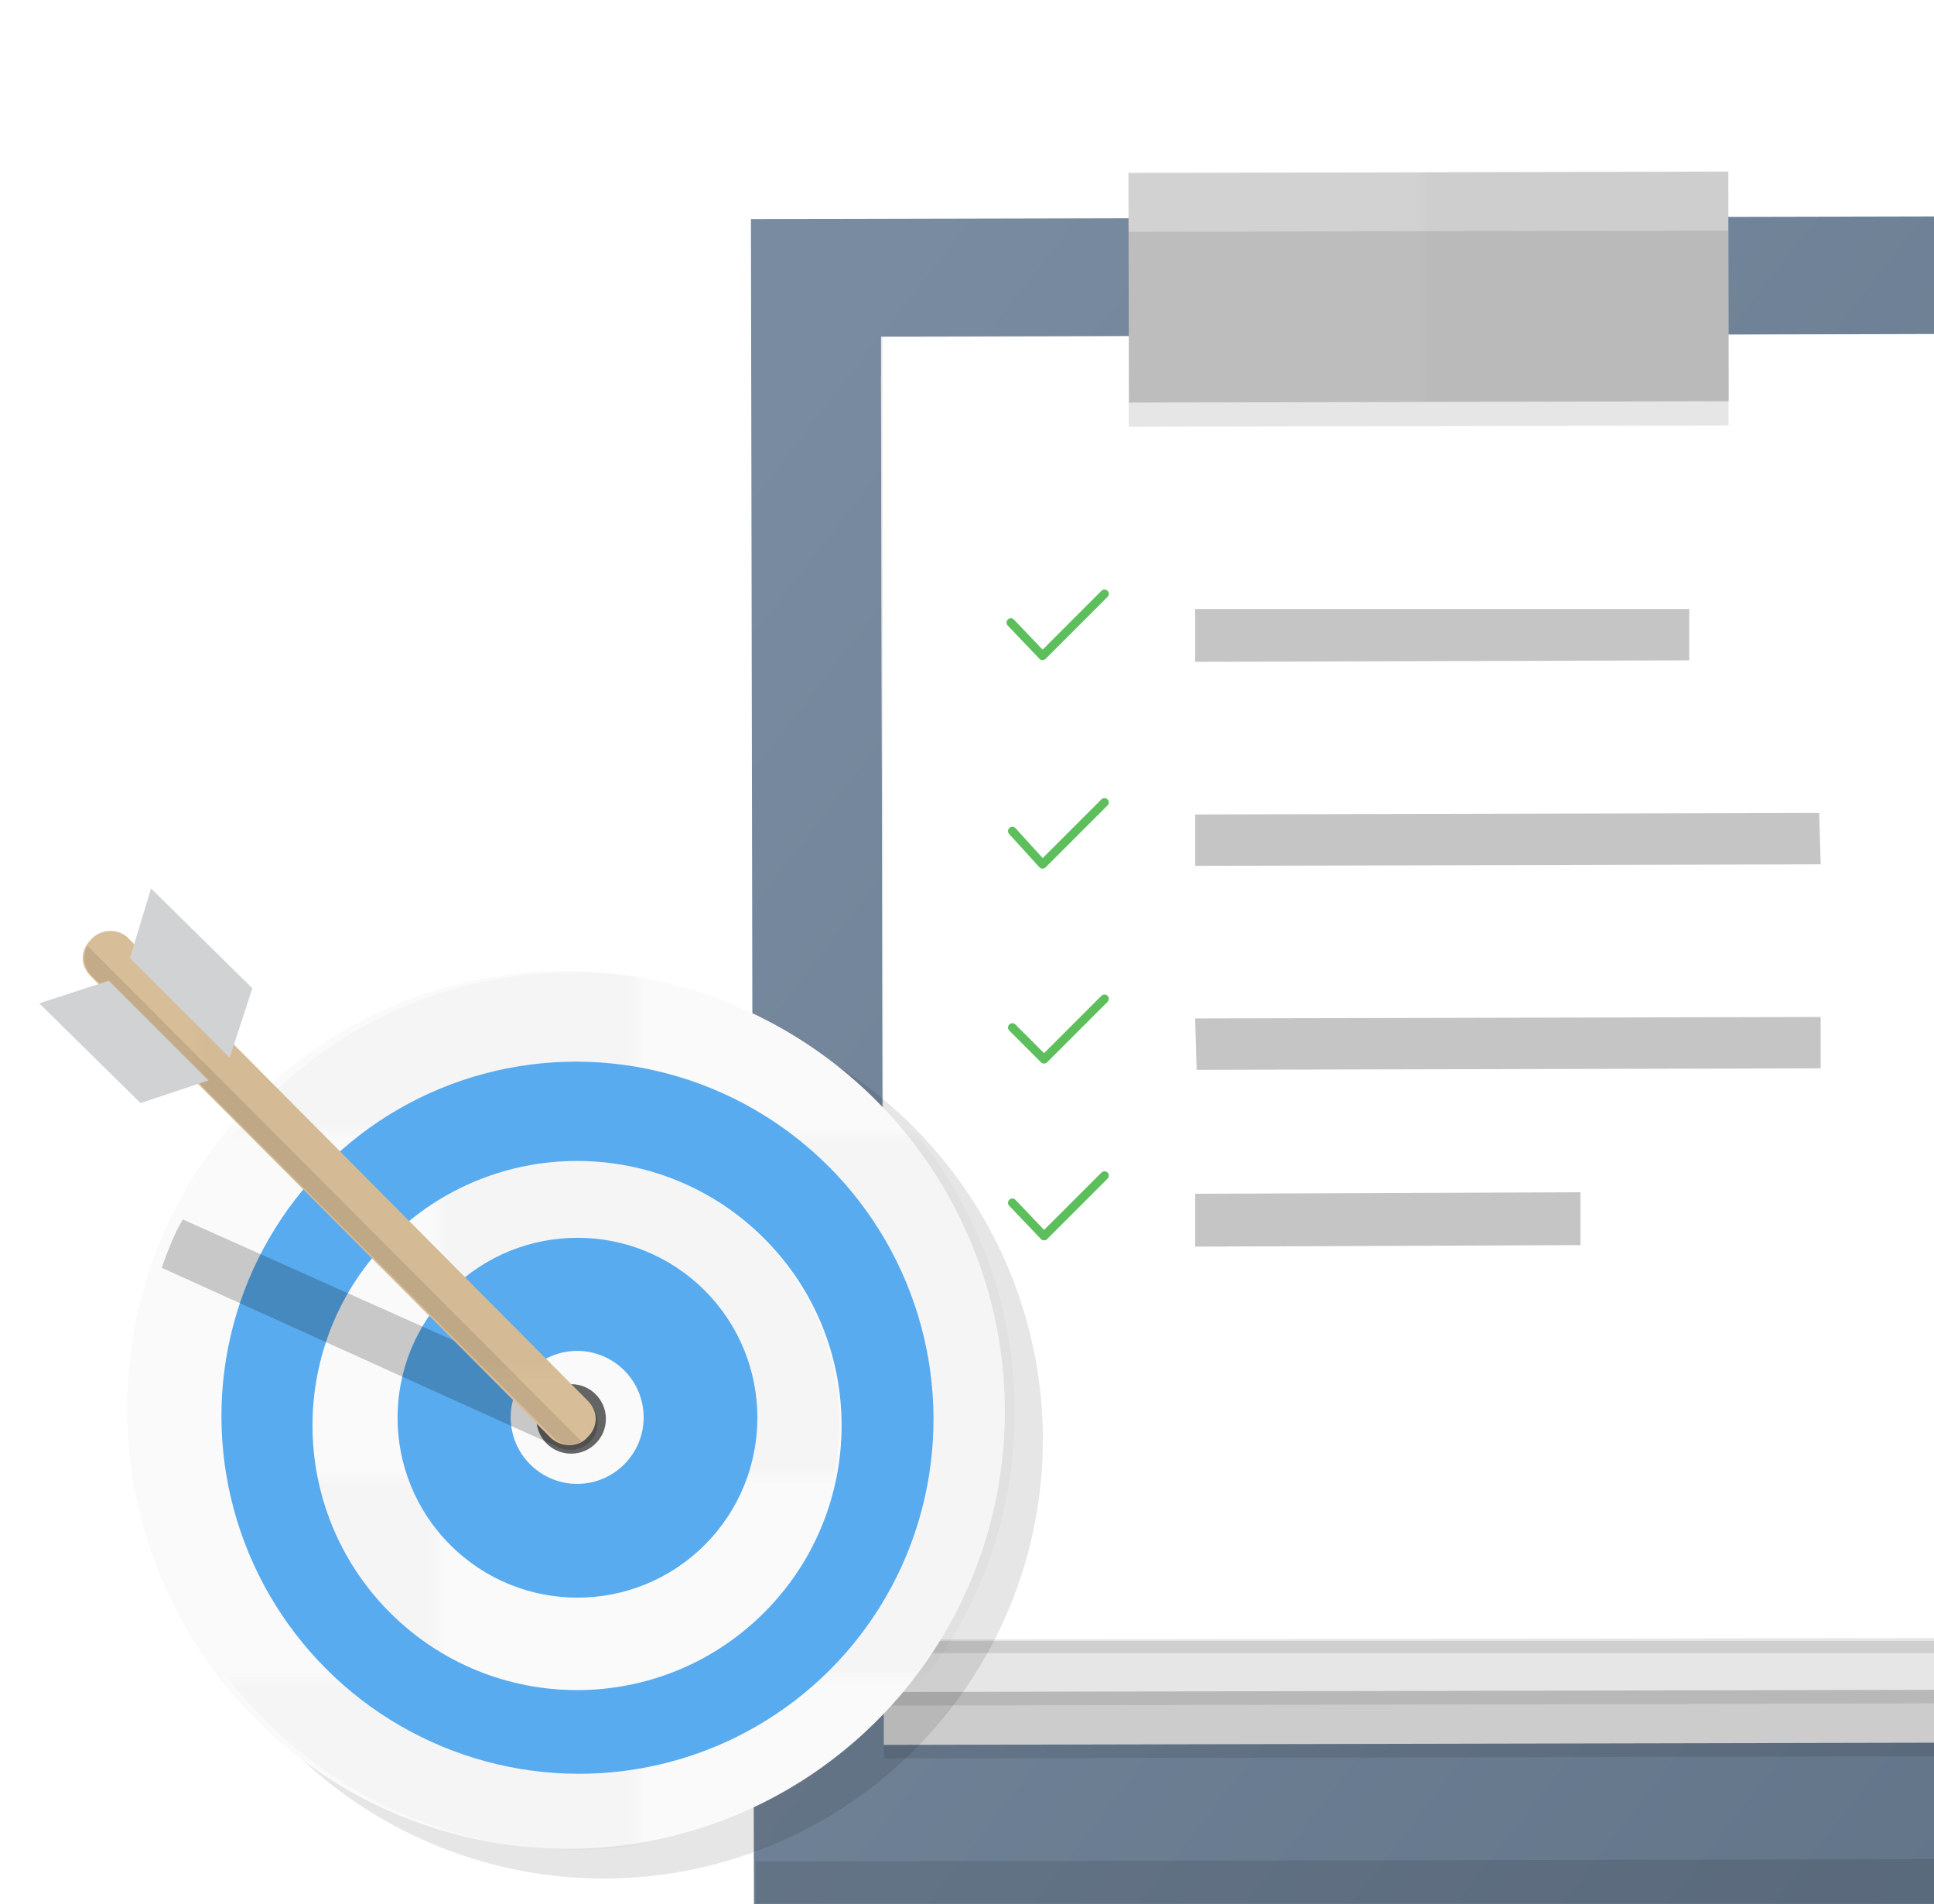 <?xml version="1.0" encoding="utf-8"?>
<!-- Generator: Adobe Illustrator 24.3.0, SVG Export Plug-In . SVG Version: 6.00 Build 0)  -->
<svg version="1.1" id="Layer_1" xmlns="http://www.w3.org/2000/svg" xmlns:xlink="http://www.w3.org/1999/xlink" x="0px" y="0px"
	 viewBox="0 0 128 126" style="enable-background:new 0 0 128 126;" xml:space="preserve">
<style type="text/css">
	.st0{fill:none;}
	.st1{fill:url(#path-42_1_);}
	.st2{fill:#CCCCCC;}
	.st3{fill:#E6E6E6;}
	.st4{fill:#EBEBEB;}
	.st5{fill:#FFFFFF;}
	.st6{fill:#C5C5C5;}
	.st7{fill:#D2D2D2;}
	.st8{fill:url(#path-49-2_1_);fill-opacity:2.000000e-02;}
	.st9{opacity:0.1;enable-background:new    ;}
	.st10{fill-opacity:0.1;}
	.st11{fill:none;stroke:#5CBF5C;stroke-width:0.57;stroke-linecap:round;stroke-linejoin:round;}
	.st12{fill:#FAFAFA;}
	.st13{fill:url(#path-139-2_1_);fill-opacity:2.000000e-02;}
	.st14{fill:#59ABF0;}
	.st15{fill:#59ABF0;fill-opacity:2.000000e-02;}
	.st16{fill:url(#path-145-2_1_);fill-opacity:2.000000e-02;}
	.st17{fill:url(#path-151-2_1_);fill-opacity:2.000000e-02;}
	.st18{fill-opacity:0.6;}
	.st19{opacity:0.2;enable-background:new    ;}
	.st20{fill:#D8BE98;}
	.st21{fill:url(#path-154-2_1_);fill-opacity:2.000000e-02;}
	.st22{fill:#D1D2D3;}
	.st23{fill:#D1D2D3;fill-opacity:2.000000e-02;}
</style>
<pattern  y="126" width="72" height="72" patternUnits="userSpaceOnUse" id="path-139_4_" viewBox="0 -72 72 72" style="overflow:visible;">
	<g>
		<rect y="-72" class="st0" width="72" height="72"/>
		<rect y="-72" class="st0" width="72" height="72"/>
		<rect y="-72" class="st0" width="72" height="72"/>
		<rect x="36" y="-36" width="36" height="36"/>
		<rect y="-72" width="36" height="36"/>
	</g>
</pattern>
<pattern  y="126" width="72" height="72" patternUnits="userSpaceOnUse" id="path-145_10_" viewBox="0 -72 72 72" style="overflow:visible;">
	<g>
		<rect y="-72" class="st0" width="72" height="72"/>
		<rect y="-72" class="st0" width="72" height="72"/>
		<rect y="-72" class="st0" width="72" height="72"/>
		<rect x="36" y="-36" width="36" height="36"/>
		<rect y="-72" width="36" height="36"/>
	</g>
</pattern>
<pattern  y="126" width="72" height="72" patternUnits="userSpaceOnUse" id="path-151_9_" viewBox="0 -72 72 72" style="overflow:visible;">
	<g>
		<rect y="-72" class="st0" width="72" height="72"/>
		<rect y="-72" class="st0" width="72" height="72"/>
		<rect y="-72" class="st0" width="72" height="72"/>
		<rect x="36" y="-36" width="36" height="36"/>
		<rect y="-72" width="36" height="36"/>
	</g>
</pattern>
<pattern  y="126" width="72" height="72" patternUnits="userSpaceOnUse" id="path-154_7_" viewBox="0 -72 72 72" style="overflow:visible;">
	<g>
		<rect y="-72" class="st0" width="72" height="72"/>
		<rect y="-72" class="st0" width="72" height="72"/>
		<rect y="-72" class="st0" width="72" height="72"/>
		<rect x="36" y="-36" width="36" height="36"/>
		<rect y="-72" width="36" height="36"/>
	</g>
</pattern>
<pattern  y="126" width="72" height="72" patternUnits="userSpaceOnUse" id="path-49_13_" viewBox="0 -72 72 72" style="overflow:visible;">
	<g>
		<rect y="-72" class="st0" width="72" height="72"/>
		<rect y="-72" class="st0" width="72" height="72"/>
		<rect y="-72" class="st0" width="72" height="72"/>
		<rect x="36" y="-36" width="36" height="36"/>
		<rect y="-72" width="36" height="36"/>
	</g>
</pattern>
<g id="Group-3">
	<g id="Rectangle-9">
		
			<linearGradient id="path-42_1_" gradientUnits="userSpaceOnUse" x1="-3401.641" y1="-582.793" x2="-3400.771" y2="-581.933" gradientTransform="matrix(102 -0.21 0.26 130 347173.719 75070.289)">
			<stop  offset="0" style="stop-color:#798BA0"/>
			<stop  offset="1" style="stop-color:#607286"/>
		</linearGradient>
		<polygon id="path-42" class="st1" points="49.7,14.5 137.7,14.3 137.9,126.5 49.9,126.7 		"/>
	</g>
	
		<rect id="Rectangle-11" x="58.4" y="24.8" transform="matrix(1 -2.094389e-03 2.094389e-03 1 -0.147 0.197)" class="st2" width="70.8" height="90.6"/>
	
		<rect id="Rectangle-11-2" x="58.4" y="22.2" transform="matrix(1 -2.094389e-03 2.094389e-03 1 -0.14 0.197)" class="st3" width="70.8" height="89.7"/>
	<polygon id="Rectangle-11-3" class="st4" points="58.4,24 129.1,23.9 129.3,108.4 58.5,108.5 	"/>
	<g id="Rectangle-11-4">
		<polygon id="path-46" class="st5" points="58.4,22.3 129.1,22.1 129.3,108.4 58.5,108.5 		"/>
	</g>
	<polygon id="Path-3" class="st6" points="79.1,57.3 79.1,53.9 120.4,53.8 120.5,57.2 	"/>
	<polygon id="Path-3-2" class="st6" points="79.2,70.8 79.1,67.4 120.5,67.3 120.5,70.7 	"/>
	<polygon id="Path-3-4" class="st6" points="79.1,43.8 79.1,40.3 111.8,40.3 111.8,43.7 	"/>
	<g id="Rectangle-10">
		
			<rect id="path-49" x="74.7" y="11.4" transform="matrix(1 -2.094389e-03 2.094389e-03 1 -3.944244e-02 0.198)" class="st7" width="39.7" height="15.2"/>
		<pattern  id="path-49-2_1_" xlink:href="#path-49_13_" patternTransform="matrix(1 0 0 1 994 16694.17)">
		</pattern>
		<polygon id="path-49-2" class="st8" points="74.7,11.4 114.4,11.3 114.4,26.5 74.8,26.6 		"/>
	</g>
	
		<rect id="Rectangle-10-Copy" x="74.7" y="15.3" transform="matrix(1 -2.094389e-03 2.094389e-03 1 -4.356838e-02 0.198)" class="st9" width="39.7" height="11.2"/>
	
		<rect id="Rectangle-10-Copy-2" x="74.7" y="26.5" transform="matrix(1 -2.094389e-03 2.094389e-03 1 -5.710861e-02 0.198)" class="st9" width="39.7" height="1.7"/>
	<rect id="Rectangle-12" x="58.3" y="108.6" class="st10" width="70.8" height="0.8"/>
	
		<rect id="Rectangle-12-Copy" x="58.5" y="111.9" transform="matrix(1 -2.094389e-03 2.094389e-03 1 -0.235 0.197)" class="st10" width="70.8" height="0.9"/>
	
		<rect id="Rectangle-12-Copy-2" x="58.5" y="115.4" transform="matrix(1 -2.094389e-03 2.094389e-03 1 -0.242 0.197)" class="st10" width="70.8" height="0.9"/>
	
		<rect id="Rectangle-13" x="50" y="123.1" transform="matrix(1 -2.094389e-03 2.094389e-03 1 -0.261 0.197)" class="st9" width="88" height="3.5"/>
	<polyline id="Path-42-2" class="st11" points="66.9,41.2 69,43.4 73.1,39.3 	"/>
	<polyline id="Path-42-3" class="st11" points="67,55 69,57.2 73.1,53.1 	"/>
	<polyline id="Path-42-4" class="st11" points="67,68 69.1,70.1 73.1,66.1 	"/>
	<polygon id="Path-3-2_1_" class="st6" points="79.1,82.5 79.1,79 104.6,78.9 104.6,82.4 	"/>
	<polyline id="Path-42-4_1_" class="st11" points="67,79.6 69.1,81.8 73.1,77.8 	"/>
</g>
<g id="Group-37">
	
		<ellipse id="Oval-28" transform="matrix(0.708 -0.707 0.707 0.708 -55.559 55.958)" class="st10" cx="39.8" cy="95.1" rx="29.1" ry="29.2"/>
	<g id="Oval-28-2">
		
			<ellipse id="path-139" transform="matrix(0.71 -0.704 0.704 0.71 -54.849 53.462)" class="st12" cx="37.5" cy="93.3" rx="29" ry="29.1"/>
		<pattern  id="path-139-2_1_" xlink:href="#path-139_4_" patternTransform="matrix(1 0 0 1 -1073.73 16761.17)">
		</pattern>
		<path id="path-139-2" class="st13" d="M58.7,72.9C70,84.3,70,102.7,58.6,114c-11.4,11.3-29.8,11.2-41.1-0.2
			c-11.3-11.4-11.2-29.7,0.1-41C28.9,61.5,47.3,61.5,58.7,72.9C58.7,72.9,58.7,72.9,58.7,72.9z"/>
	</g>
	<g id="Oval-28-3">
		
			<ellipse id="path-142" transform="matrix(0.708 -0.707 0.707 0.708 -55.143 54.419)" class="st14" cx="38.2" cy="93.8" rx="23.5" ry="23.6"/>
		
			<ellipse id="path-142-2" transform="matrix(0.708 -0.707 0.707 0.708 -55.143 54.419)" class="st15" cx="38.2" cy="93.8" rx="23.5" ry="23.6"/>
	</g>
	<g id="Oval-28-4">
		
			<ellipse id="path-145" transform="matrix(0.708 -0.707 0.707 0.708 -55.453 54.511)" class="st12" cx="38.1" cy="94.3" rx="17.5" ry="17.5"/>
		<pattern  id="path-145-2_1_" xlink:href="#path-145_10_" patternTransform="matrix(1 0 0 1 -1050.97 16783.85)">
		</pattern>
		<path id="path-145-2" class="st16" d="M50.5,82c6.8,6.9,6.7,17.9-0.2,24.7c-6.9,6.8-17.9,6.7-24.7-0.2c-6.7-6.8-6.7-17.8,0.1-24.6
			C32.7,75.1,43.7,75.1,50.5,82z"/>
	</g>
	<g id="Oval-28-5">
		
			<ellipse id="path-148" transform="matrix(0.708 -0.707 0.707 0.708 -55.143 54.419)" class="st14" cx="38.2" cy="93.8" rx="11.9" ry="11.9"/>
		
			<ellipse id="path-148-2" transform="matrix(0.708 -0.707 0.707 0.708 -55.143 54.419)" class="st15" cx="38.2" cy="93.8" rx="11.9" ry="11.9"/>
	</g>
	<g id="Oval-28-6">
		<circle id="path-151" class="st12" cx="38.2" cy="93.8" r="4.4"/>
		<pattern  id="path-151-2_1_" xlink:href="#path-151_9_" patternTransform="matrix(1 0 0 1 -1027.12 16807.609)">
		</pattern>
		<circle id="path-151-2" class="st17" cx="38.2" cy="93.8" r="4.4"/>
	</g>
	<circle id="Oval-29-Copy-2" class="st18" cx="37.8" cy="93.9" r="2.3"/>
	<path id="Combined-Shape" class="st19" d="M10.7,83.9c0.4-1.1,0.8-2.2,1.4-3.2l26.4,11.8c0.9,0.4,1.3,1.5,0.9,2.4
		c-0.4,0.9-1.5,1.3-2.4,0.9L10.7,83.9z"/>
	<g id="Group-36">
		<g id="Rectangle-98">
			<path id="path-154" class="st20" d="M8.5,62.1l30.4,30.6c0.7,0.7,0.7,1.7,0,2.4c0,0,0,0,0,0l0,0c-0.6,0.7-1.7,0.7-2.4,0.1
				c0,0,0,0,0,0L6,64.6c-0.7-0.7-0.7-1.7,0-2.4c0,0,0,0,0,0l0,0c0.6-0.7,1.7-0.8,2.4-0.2C8.4,62,8.5,62.1,8.5,62.1z"/>
			<pattern  id="path-154-2_1_" xlink:href="#path-154_7_" patternTransform="matrix(1 0 0 1 -1103 16813.01)">
			</pattern>
			<path id="path-154-2" class="st21" d="M8.5,62.1l30.4,30.6c0.7,0.7,0.7,1.7,0,2.4c0,0,0,0,0,0l0,0c-0.6,0.7-1.7,0.7-2.4,0.1
				c0,0,0,0,0,0L6,64.6c-0.7-0.7-0.7-1.7,0-2.4c0,0,0,0,0,0l0,0c0.6-0.7,1.7-0.8,2.4-0.2C8.4,62,8.5,62.1,8.5,62.1z"/>
		</g>
		<path id="Combined-Shape-2" class="st10" d="M38.5,95.4c-0.7,0.4-1.5,0.2-2-0.4L6.1,64.6c-0.5-0.5-0.7-1.3-0.3-2L38.5,95.4z"/>
		<g id="Path-24">
			<polygon id="path-157" class="st22" points="7.2,64.9 13.8,71.5 9.3,73 2.6,66.4 			"/>
			<polygon id="path-157-2" class="st23" points="7.2,64.9 13.8,71.5 9.3,73 2.6,66.4 			"/>
		</g>
		<g id="Path-24-2">
			<polygon id="path-160" class="st22" points="8.6,63.4 15.2,70 16.7,65.4 10,58.8 			"/>
			<polygon id="path-160-2" class="st23" points="8.6,63.4 15.2,70 16.7,65.4 10,58.8 			"/>
		</g>
	</g>
</g>
</svg>
